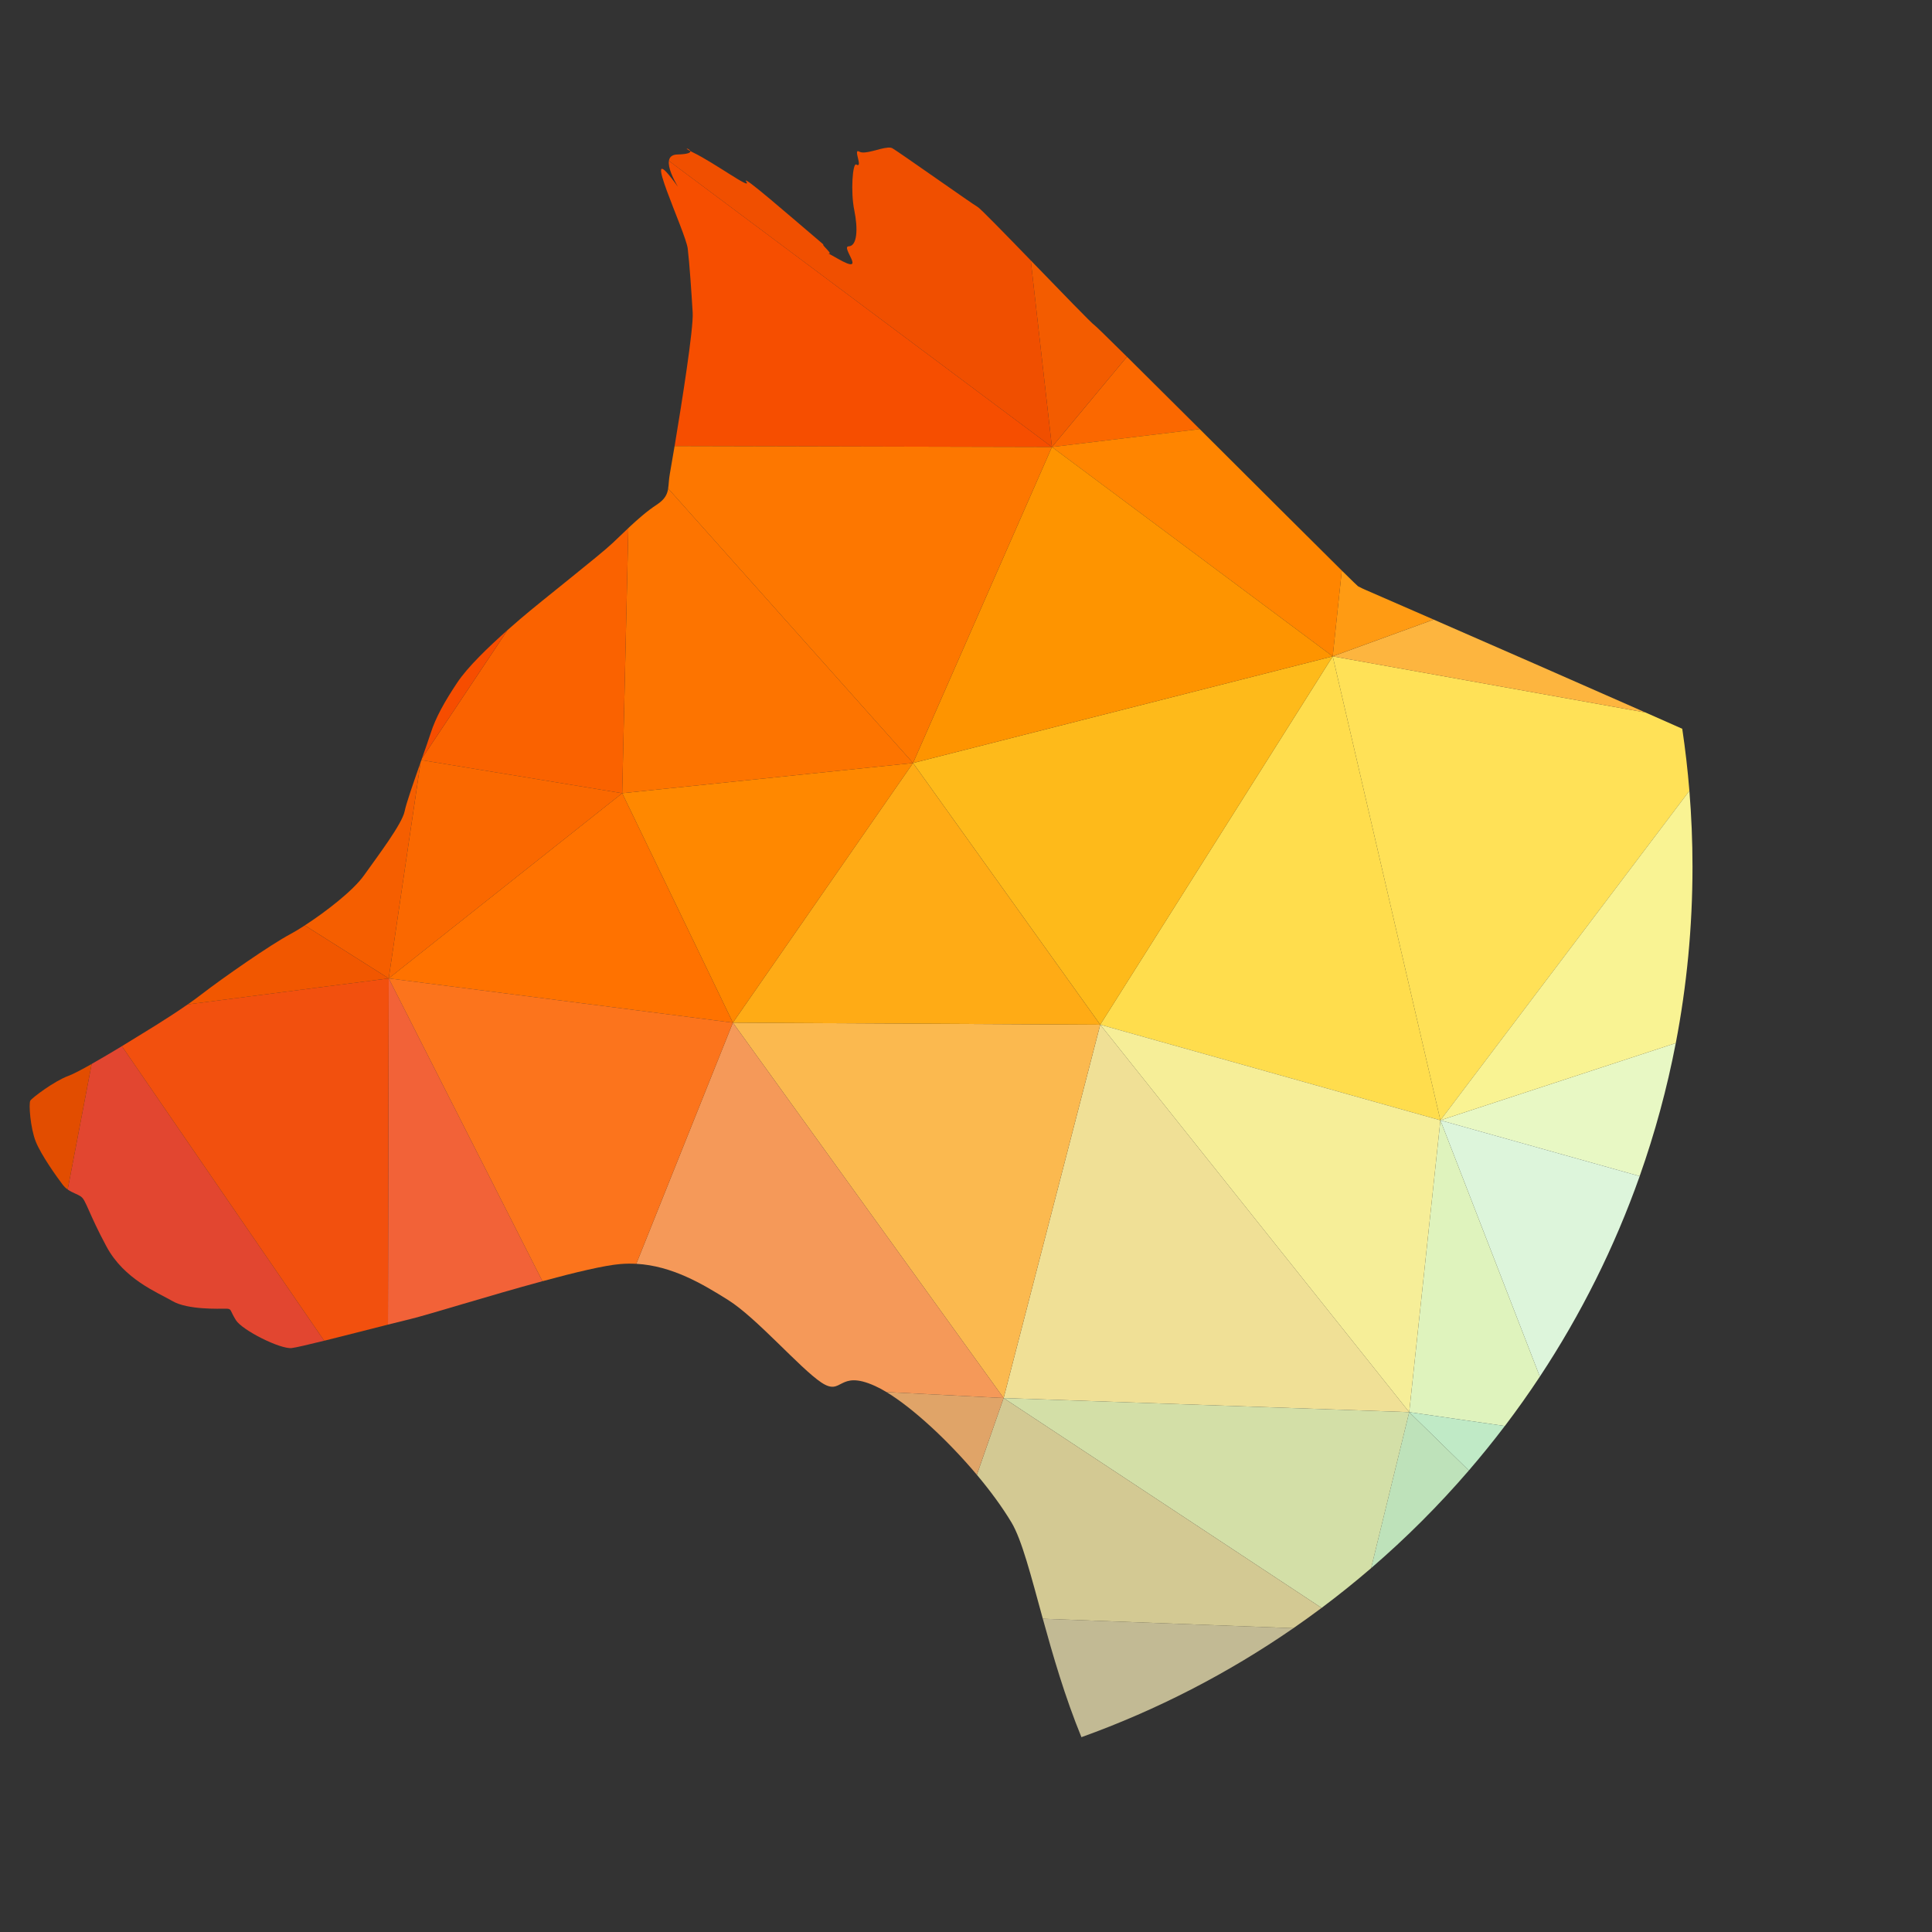 <?xml version="1.0" encoding="UTF-8"?>
<svg version="1.1" viewBox="0 0 1066.7 1066.7" xml:space="preserve" xmlns="http://www.w3.org/2000/svg"><rect x="0" y="0" width="1066.7" height="1066.7" fill="#333333" stroke="none"/><defs><clipPath id="a"><path d="m0 800h800v-800h-800z"/></clipPath></defs><g transform="matrix(1.333 0 0 -1.333 0 1066.7)"><g clip-path="url(#a)"><path d="m679.14 313.06c6.298 17.801 11.321 36.211 14.957 55.121l-97.495-31.97z" fill="#e8f8c4"/><path d="m637.79 230.03c16.964 25.669 30.915 53.512 41.358 83.029l-82.538 23.151z" fill="#ddf5db"/><path d="m596.61 336.21 103.13 136.45c-0.707 8.653-1.696 17.225-2.959 25.714-4.845 2.15-9.95 4.409-15.221 6.737l-129.55 23.261z" fill="#ffe157"/><path d="m694.1 368.18c4.542 23.63 6.923 48.038 6.923 73.013 0 10.602-0.44 21.093-1.287 31.47l-103.13-136.45z" fill="#f9f393"/><path d="m681.56 505.11c-29.404 12.985-64.005 28.122-87.745 38.485l-41.807-15.224z" fill="#fdb53f"/><path d="m593.81 543.6c-16.83 7.346-28.202 12.294-28.392 12.373-0.654 0.274-1.615 0.74-2.883 1.384-0.186 0.095-2.666 2.506-6.763 6.549l-3.769-35.53z" fill="#ff9b13"/><path d="m583.69 215.32 39.612-5.733c5.046 6.645 9.878 13.463 14.489 20.439l-41.18 106.18z" fill="#dff3bd"/><path d="m608.38 191.16c5.155 5.985 10.131 12.128 14.913 18.428l-39.612 5.733z" fill="#c0eac6"/><path d="m567.9 150.7c14.48 12.46 28.013 25.986 40.482 40.458l-24.699 24.161z" fill="#bee2ba"/><path d="m596.61 336.21-44.601 192.16-96.292-152.56z" fill="#ffdd4d"/><path d="m415.7 221.16 167.99-5.836-127.97 160.49z" fill="#f0e096"/><path d="m583.69 215.32 12.921 120.89-140.89 39.6z" fill="#f6ee98"/><path d="m496.92 622.5c-11.419 11.38-22.165 22.075-30.132 29.957l-31.08-37.383z" fill="#fb6800"/><path d="m415.7 221.16 131.7-86.919c7.028 5.255 13.868 10.748 20.51 16.464l15.783 64.619z" fill="#d3dfa7"/><path d="m552.01 528.37-173.82-44.185 77.533-108.38z" fill="#feba1a"/><path d="m466.78 652.46c-7.892 7.807-13.056 12.854-13.439 13.062-0.95 0.513-14.071 14.118-26.414 26.857l8.773-77.302z" fill="#f35c00"/><path d="m447.92 80.695c31.377 11.277 60.841 26.528 87.791 45.144l-103.78 3.907c4.144-15.059 9.125-32.306 15.992-49.051" fill="#c2ba94"/><path d="m404.61 189.37c5.526-6.581 10.504-13.346 14.323-19.713 4.324-7.203 8.07-22.011 12.996-39.909l103.78-3.907c3.949 2.728 7.844 5.528 11.684 8.398l-131.7 86.919z" fill="#d3c993"/><path d="m552.01 528.37 3.769 35.53c-11.691 11.539-36.552 36.371-58.858 58.6l-61.212-7.426z" fill="#ff8500"/><path d="m435.7 615.08-57.524-130.89 173.82 44.185z" fill="#fe9400"/><path d="m285.92 737.66c-0.275 0.972-3.21 1.711 0 0" fill="#f04f00"/><path d="m426.93 692.38c-10.744 11.085-20.899 21.515-21.931 22.089-2.229 1.236-32.789 22.885-35.366 24.342-0.486 0.264-1.151 0.338-1.964 0.275v-0.011c-3.527-0.264-9.421-2.968-11.744-1.658-2.84 1.615 1.785-7.076-1.255-5.344-1.521 0.856-2.399-11.299-0.825-18.944 1.574-7.656 1.236-14.827-2.323-14.933-3.569-0.094 8.237-12.398-4.53-5.111-1.785 1.014-2.968 1.679-3.855 2.165 0.666-0.18 0.94 0.053-0.517 1.574-2.333 2.429-1.68 2.101-1.457 2.006-0.18 0.191-1.057 0.983-4.098 3.548-8.215 6.938-30.53 26.4-27.952 22.599 2.565-3.801-13.169 7.804-21.892 12.017-0.623 0.296-0.898 0.444-1.299 0.665 0.169-0.623-0.802-1.299-5.364-1.426-2.25-0.051-3.263-1.089-3.497-2.642l158.64-118.51z" fill="#f04f00"/><path d="m277.06 733.59c-0.422-2.805 1.707-7.296 3.74-10.736-0.455 0.623-0.856 1.171-1.416 1.932-14.911 20.106 4.678-20.698 5.47-27.53 0.792-6.833 1.521-17.869 2.049-26.538 0.397-6.525-4.563-37.749-7.488-55.268l156.29-0.373z" fill="#f64e00"/><path d="m303.56 376.64 112.13-155.48 40.017 154.65z" fill="#fbb94f"/><path d="m455.71 375.81-77.533 108.38-74.616-107.55z" fill="#ffab15"/><path d="m435.7 615.08-156.29 0.373c-0.962-5.761-1.704-10.043-1.963-11.472-0.439-2.404-0.43-4.351-0.702-6.09l101.43-113.7z" fill="#fd7700"/><path d="m303.56 376.64-40.008-99.879c14.922-0.828 27.567-8.443 37.954-14.937 11.89-7.434 29.748-28.259 38.671-34.215 8.914-5.946 6.77 5.587 22.282-1.458 1.466-0.663 3.039-1.507 4.697-2.508l48.536-2.487z" fill="#f59959"/><path d="m367.16 223.64c10.89-6.58 25.456-19.992 37.446-34.275l11.09 31.788z" fill="#e0a468"/><path d="m378.18 484.19-120.47-12.505 45.853-95.041z" fill="#f80"/><path d="m378.18 484.19-101.43 113.7c-0.382-2.449-1.321-4.485-4.853-6.795-3.805-2.475-7.816-5.997-11.641-9.577l-2.547-109.83z" fill="#fd7400"/><path d="m260.26 581.51c-2.247-2.103-4.43-4.226-6.47-6.167-5.523-5.249-29.156-23.656-38.354-31.544-1.672-1.433-3.423-2.953-5.2-4.53l-35.454-53.18c-0.08-0.228-0.162-0.458-0.243-0.689l83.174-13.723z" fill="#fa6200"/><path d="m257.71 471.68-96.708-76.7 142.56-18.341z" fill="#ff7200"/><path d="m161 394.98 63.664-125.43c13.325 3.614 25.596 6.565 32.269 7.118 2.254 0.188 4.46 0.209 6.62 0.089l40.008 99.879z" fill="#fc741c"/><path d="m160.69 251.58c3.864 0.98 7.208 1.815 9.54 2.368 6.907 1.653 32.148 9.56 54.441 15.608l-63.664 125.43z" fill="#f26238"/><path d="m257.71 471.68-83.174 13.723c-0.114-0.324-0.228-0.65-0.344-0.978l-13.19-89.445z" fill="#fa6800"/><path d="m189.4 517.51c-5.249-7.889-8.924-14.426-11.025-20.994-0.716-2.24-2.076-6.1-3.598-10.422l35.454 53.18c-7.998-7.092-16.528-15.319-20.831-21.764" fill="#f64d00"/><path d="m44.105 283.92c7.362-13.665 21.026-18.924 27.331-22.599 6.304-3.674 19.42-3.147 22.049-3.147 2.63 0 1.584-0.527 4.214-4.731 2.629-4.203 18.385-12.102 23.116-11.574 1.662 0.186 6.89 1.408 13.451 3.029l-83.79 122.01c-3.669-2.225-8.314-4.998-12.515-7.374l-9.929-51.99c1.967-1.417 4.069-1.9 5.567-2.988 2.037-1.479 3.146-6.971 10.506-20.636" fill="#e24630"/><path d="m160.69 251.58 0.317 143.4-83.269-10.773c-8.729-6.083-19.031-12.229-20.756-13.308-0.663-0.416-3.183-1.981-6.503-3.996l83.79-122.01c8.175 2.02 18.418 4.659 26.421 6.684" fill="#f2500e"/><path d="m174.19 484.43c-2.811-7.988-5.953-17.008-6.597-20.247-1.056-5.248-11.035-18.385-16.823-26.528-4.523-6.383-15.981-15.188-24.526-20.726l34.756-21.944z" fill="#f55e00"/><path d="m126.25 416.92c-2.369-1.534-4.513-2.819-6.225-3.731-7.877-4.203-27.583-17.868-36.771-24.964-1.683-1.298-3.561-2.659-5.517-4.022l83.269 10.773z" fill="#f15700"/><path d="m28.318 354.6c-5.787-2.111-14.995-9.059-15.755-10.243-0.75-1.181 0.02-11.404 2.249-16.969 2.228-5.576 8.723-14.679 11.141-17.836 0.65-0.852 1.356-1.495 2.079-2.017l9.929 51.99c-4.057-2.295-7.699-4.22-9.643-4.925" fill="#e24d00"/></g></g></svg>
